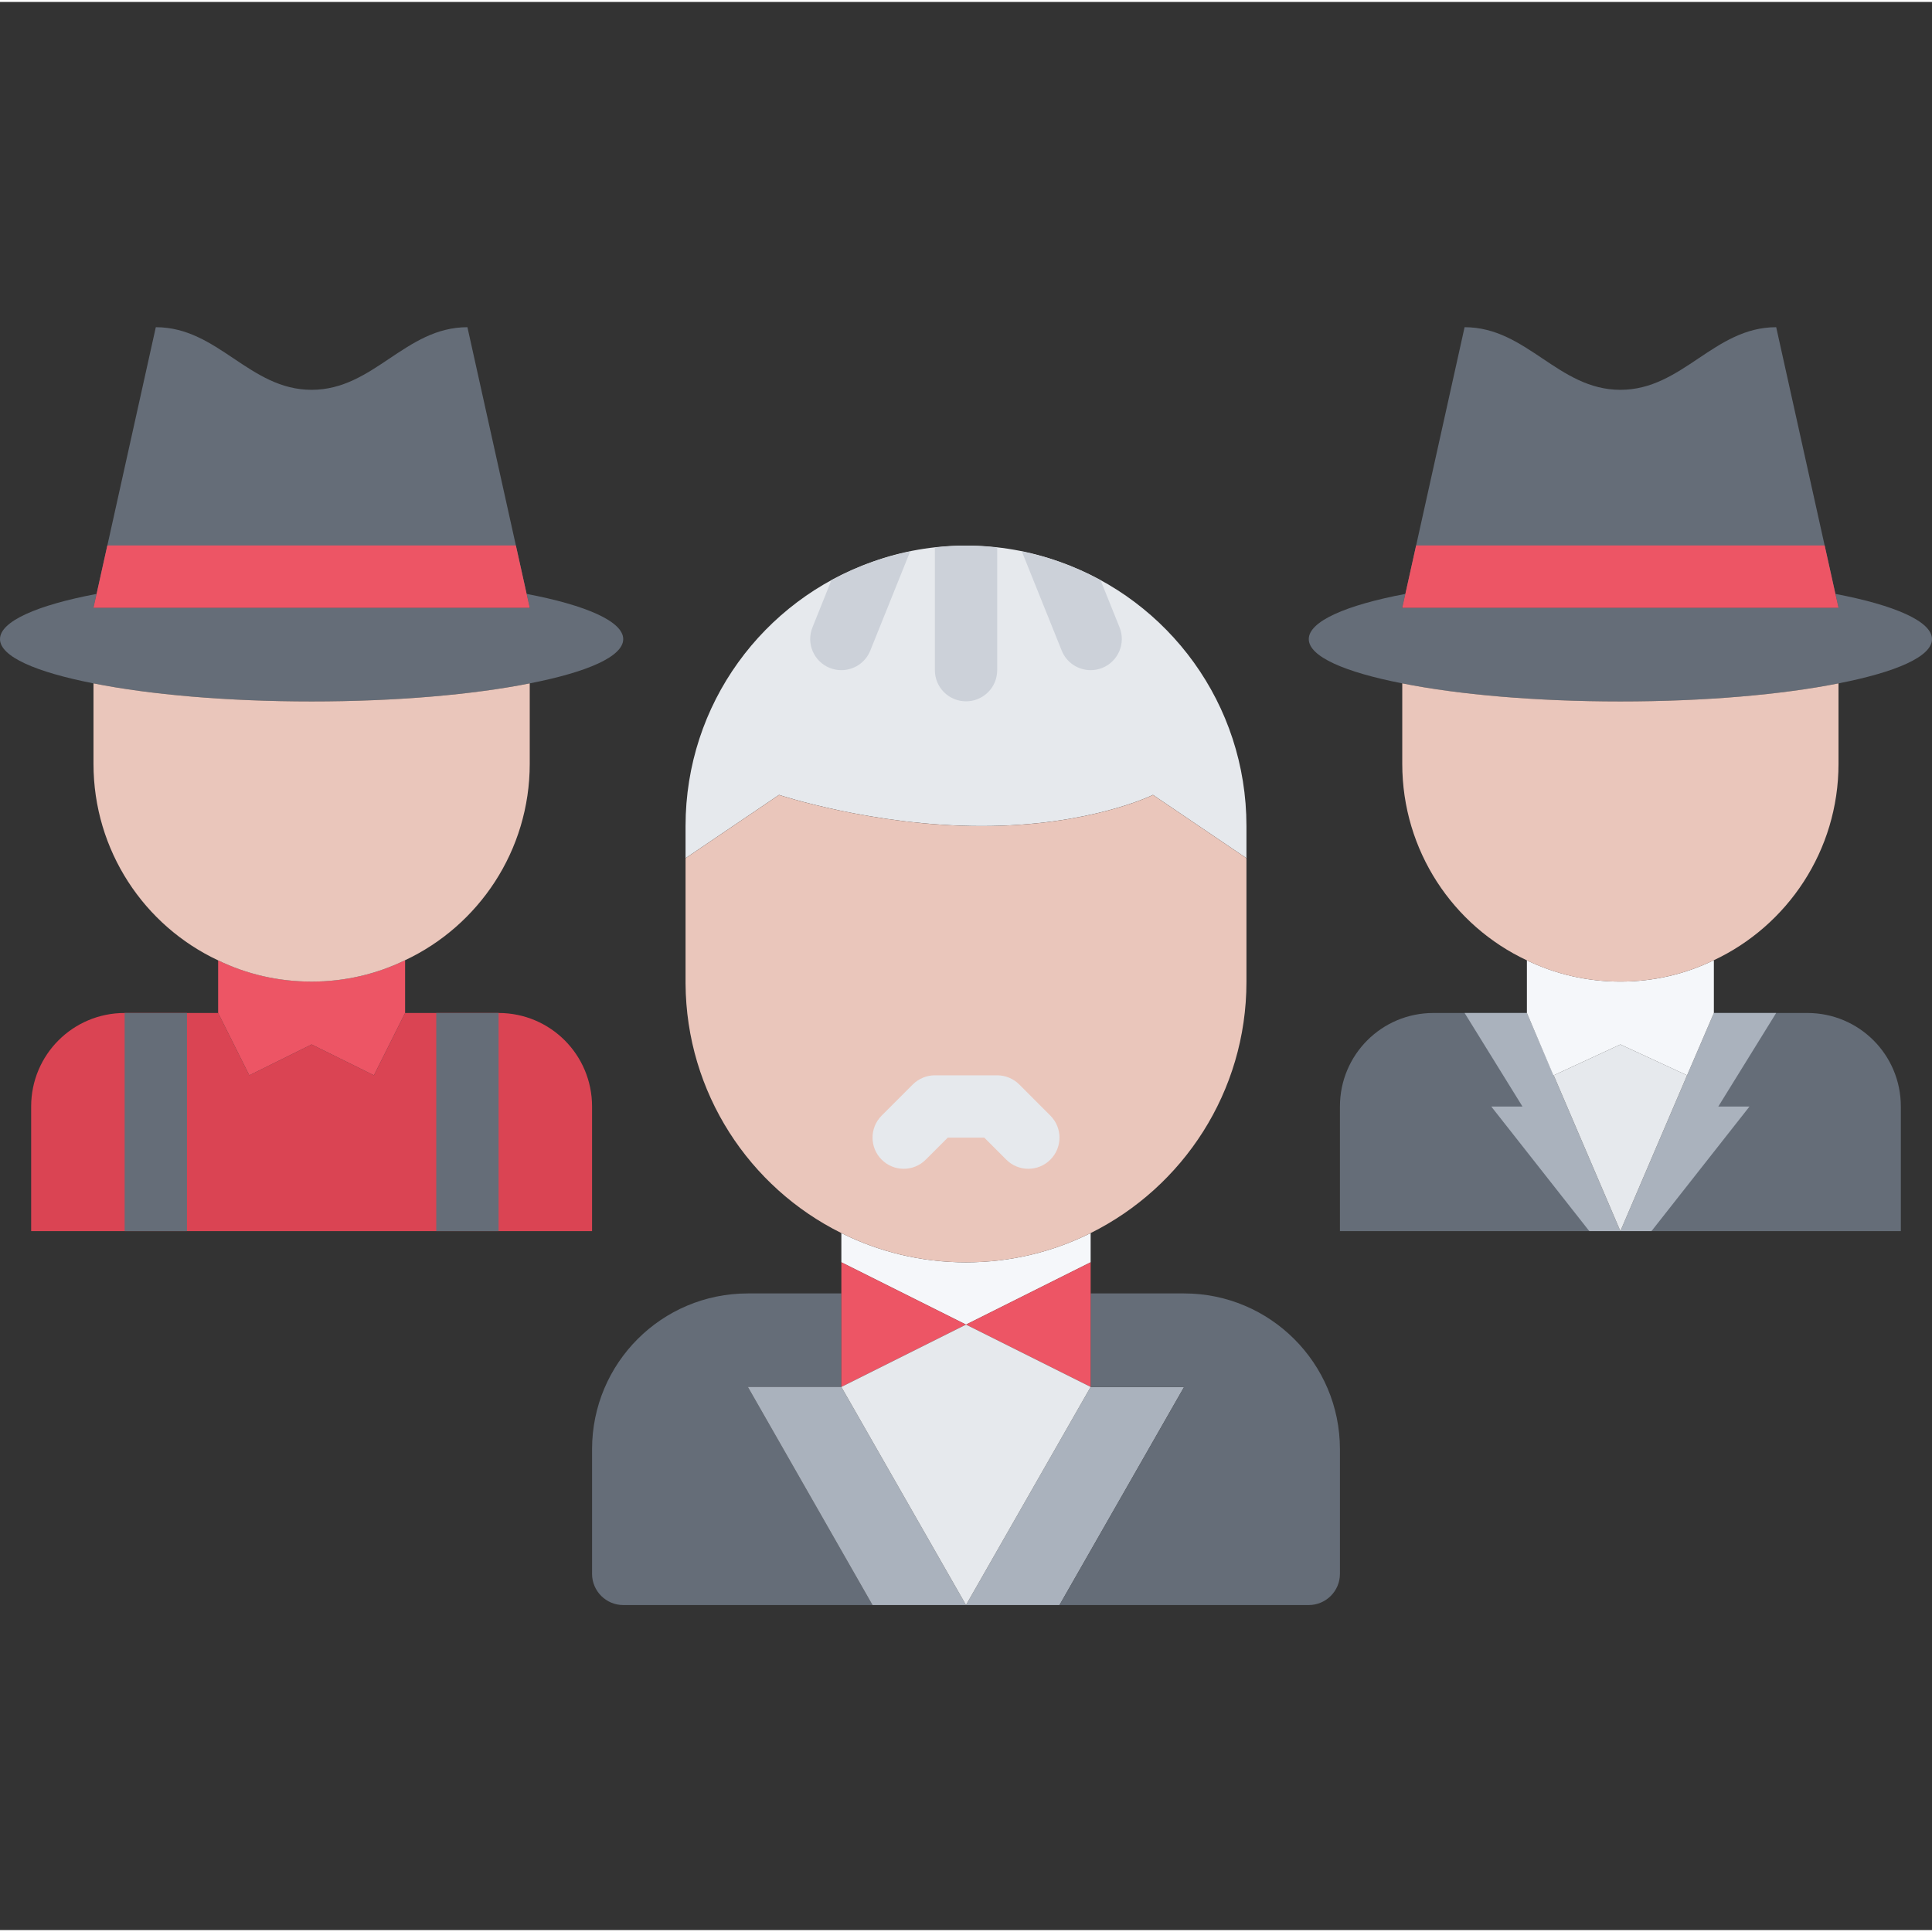 <svg height="496pt" viewBox="0 -83 496 495" width="496pt" xmlns="http://www.w3.org/2000/svg"><rect x="0" y="-83" width="496" height="495" fill="#333333" stroke="none"/><path d="m216 248.562v24h-24l32 56h-64c-4.398 0-8-3.59-8-8v-32c0-22.078 17.84-40 40-40zm0 0" fill="#656d78"/><path d="m216 272.562 32 56h-24l-32-56zm0 0" fill="#aab2bd"/><path d="m280 272.562h24l-32 56h-24zm0 0" fill="#aab2bd"/><path d="m304 248.562c22.078 0 40 17.922 40 40v32c0 4.41-3.602 8-8 8h-64l32-56h-24v-24zm0 0" fill="#656d78"/><path d="m248 240.578c11.52 0 22.398-2.719 32-7.512v7.504l-32 16-32-16v-7.504c9.602 4.793 20.48 7.512 32 7.512zm0 0" fill="#f5f7fa"/><path d="m248 256.562-32 16v-32zm0 0" fill="#ed5565"/><path d="m280 248.562v24l-32-16 32-16zm0 0" fill="#ed5565"/><path d="m280 272.562-32 56-32-56 32-16zm0 0" fill="#e6e9ed"/><path d="m128 176.562h-24l-8 16-16-7.918-16 7.918-8-16h-24c-13.281 0-24 10.723-24 24v32h144v-32c0-13.277-10.719-24-24-24zm0 0" fill="#da4453"/><path d="m104 163.141v13.422l-8 16-16-7.918-16 7.918-8-16v-13.52c7.281 3.527 15.441 5.457 24 5.457s16.641-1.922 23.922-5.457zm0 0" fill="#ed5565"/><path d="m24 72.578h112l-.801-3.605c15.191 2.887 24.801 7.047 24.801 11.605 0 4.473-9.199 8.473-24 11.363-14.398 2.871-34.16 4.637-56 4.637s-41.602-1.766-56-4.637c-14.801-2.891-24-6.891-24-11.363 0-4.559 9.52-8.719 24.801-11.605zm0 0" fill="#656d78"/><path d="m136 72.578h-112l.801-3.605 15.199-68.473c16 0 24 16.078 40 16.078s24-16.078 40-16.078l15.199 68.473zm0 0" fill="#656d78"/><path d="m272 60.73c28 9.84 48 36.488 48 67.84v8.25l-24-16.25s-16.078 8-44 8-52-8-52-8l-24 16.25v-8.25c0-31.359 20-58 48-67.84 7.52-2.719 15.602-4.16 24-4.16s16.48 1.449 24 4.16zm0 0" fill="#e6e9ed"/><g fill="#656d78"><path d="m496 80.578c0 4.473-9.199 8.473-24 11.363-14.398 2.871-34.16 4.637-56 4.637s-41.602-1.766-56-4.637c-14.801-2.891-24-6.891-24-11.363 0-4.559 9.52-8.719 24.801-11.605l-.801 3.605h112l-.801-3.605c15.199 2.887 24.801 7.047 24.801 11.605zm0 0"/><path d="m471.199 68.973.801 3.605h-112l.801-3.605 15.199-68.473c16 0 24 16.078 40 16.078s24-16.078 40-16.078zm0 0"/><path d="m464 176.562h-24l-16.016 56h64.016v-32c0-13.277-10.719-24-24-24zm0 0"/></g><path d="m455.992 176.562-14.855 24.016h8.008l-25.16 31.984h-7.984l17.121-40 6.879-16zm0 0" fill="#aab2bd"/><path d="m368 176.562h24l16.016 56h-64.016v-32c0-13.277 10.719-24 24-24zm0 0" fill="#656d78"/><path d="m376.008 176.562 14.855 24.016h-8.008l25.16 31.984h7.984l-17.121-40-6.879-16zm0 0" fill="#aab2bd"/><path d="m433.121 192.562-17.121 40-17.121-40 17.121-7.918zm0 0" fill="#e6e9ed"/><path d="m440 163.141v13.422l-6.879 16-17.121-7.918-17.121 7.918h-.078l-6.801-16v-13.52c7.281 3.527 15.441 5.457 24 5.457s16.641-1.922 23.922-5.457zm0 0" fill="#f5f7fa"/><path d="m416 96.578c21.84 0 41.602-1.766 56-4.637v20.637c0 22.312-13.121 41.594-32.078 50.473-7.281 3.527-15.363 5.457-23.922 5.457s-16.719-1.918-24-5.457c-18.961-8.871-32-28.16-32-50.473v-20.637c14.398 2.871 34.16 4.637 56 4.637zm0 0" fill="#eac6bb"/><path d="m296 120.578 24 16.25v31.75c0 28.25-16.32 52.723-40 64.488-9.602 4.801-20.48 7.512-32 7.512s-22.398-2.719-32-7.512c-23.602-11.688-39.84-36-40-64.078v-32.16l24-16.25s24.078 8 52 8 44-8 44-8zm0 0" fill="#eac6bb"/><path d="m136 112.578c0 22.312-13.121 41.594-32.078 50.473-7.281 3.527-15.363 5.457-23.922 5.457s-16.719-1.918-24-5.457c-18.961-8.871-32-28.16-32-50.473v-20.637c14.398 2.871 34.16 4.637 56 4.637s41.602-1.766 56-4.637zm0 0" fill="#eac6bb"/><path d="m213.016 87.973c.977.391 1.984.574 2.984.574 3.168 0 6.168-1.887 7.426-5.016l10.238-25.457c-3.297.691-6.535 1.531-9.664 2.656-3.664 1.297-7.184 2.891-10.551 4.723l-4.863 12.109c-1.656 4.098.324 8.754 4.43 10.41zm0 0" fill="#ccd1d9"/><path d="m262.336 58.074 10.238 25.457c1.258 3.129 4.258 5.016 7.426 5.016 1 0 2.008-.184 2.984-.574 4.105-1.656 6.086-6.312 4.441-10.41l-4.875-12.109c-3.359-1.832-6.879-3.426-10.543-4.723-3.137-1.117-6.375-1.984-9.672-2.656zm0 0" fill="#ccd1d9"/><path d="m256.008 88.547v-31.473c-2.633-.293-5.297-.504-8.008-.504-2.703 0-5.359.203-7.992.504v31.473c0 4.426 3.578 8 8 8 4.426 0 8-3.574 8-8zm0 0" fill="#ccd1d9"/><path d="m269.656 202.906-7.992-8c-.734-.734-1.625-1.328-2.609-1.734-.977-.406-2.016-.609-3.055-.609h-15.992c-1.039 0-2.078.203-3.055.609-.984.406-1.875 1-2.609 1.734l-7.992 8c-3.129 3.129-3.129 8.188 0 11.312 1.559 1.562 3.609 2.344 5.656 2.344 2.047 0 4.098-.781 5.656-2.344l5.656-5.656h9.367l5.656 5.656c1.559 1.562 3.609 2.344 5.656 2.344s4.098-.781 5.656-2.344c3.129-3.125 3.129-8.184 0-11.312zm0 0" fill="#e6e9ed"/><path d="m360.801 68.973-.793 3.559h111.984l-.793-3.559-2.758-12.441h-104.883zm0 0" fill="#ed5565"/><path d="m24.801 68.973-.793 3.559h111.984l-.793-3.559-2.758-12.441h-104.883zm0 0" fill="#ed5565"/><path d="m32 176.562h16v56h-16zm0 0" fill="#656d78"/><path d="m112 176.562h16v56h-16zm0 0" fill="#656d78"/></svg>